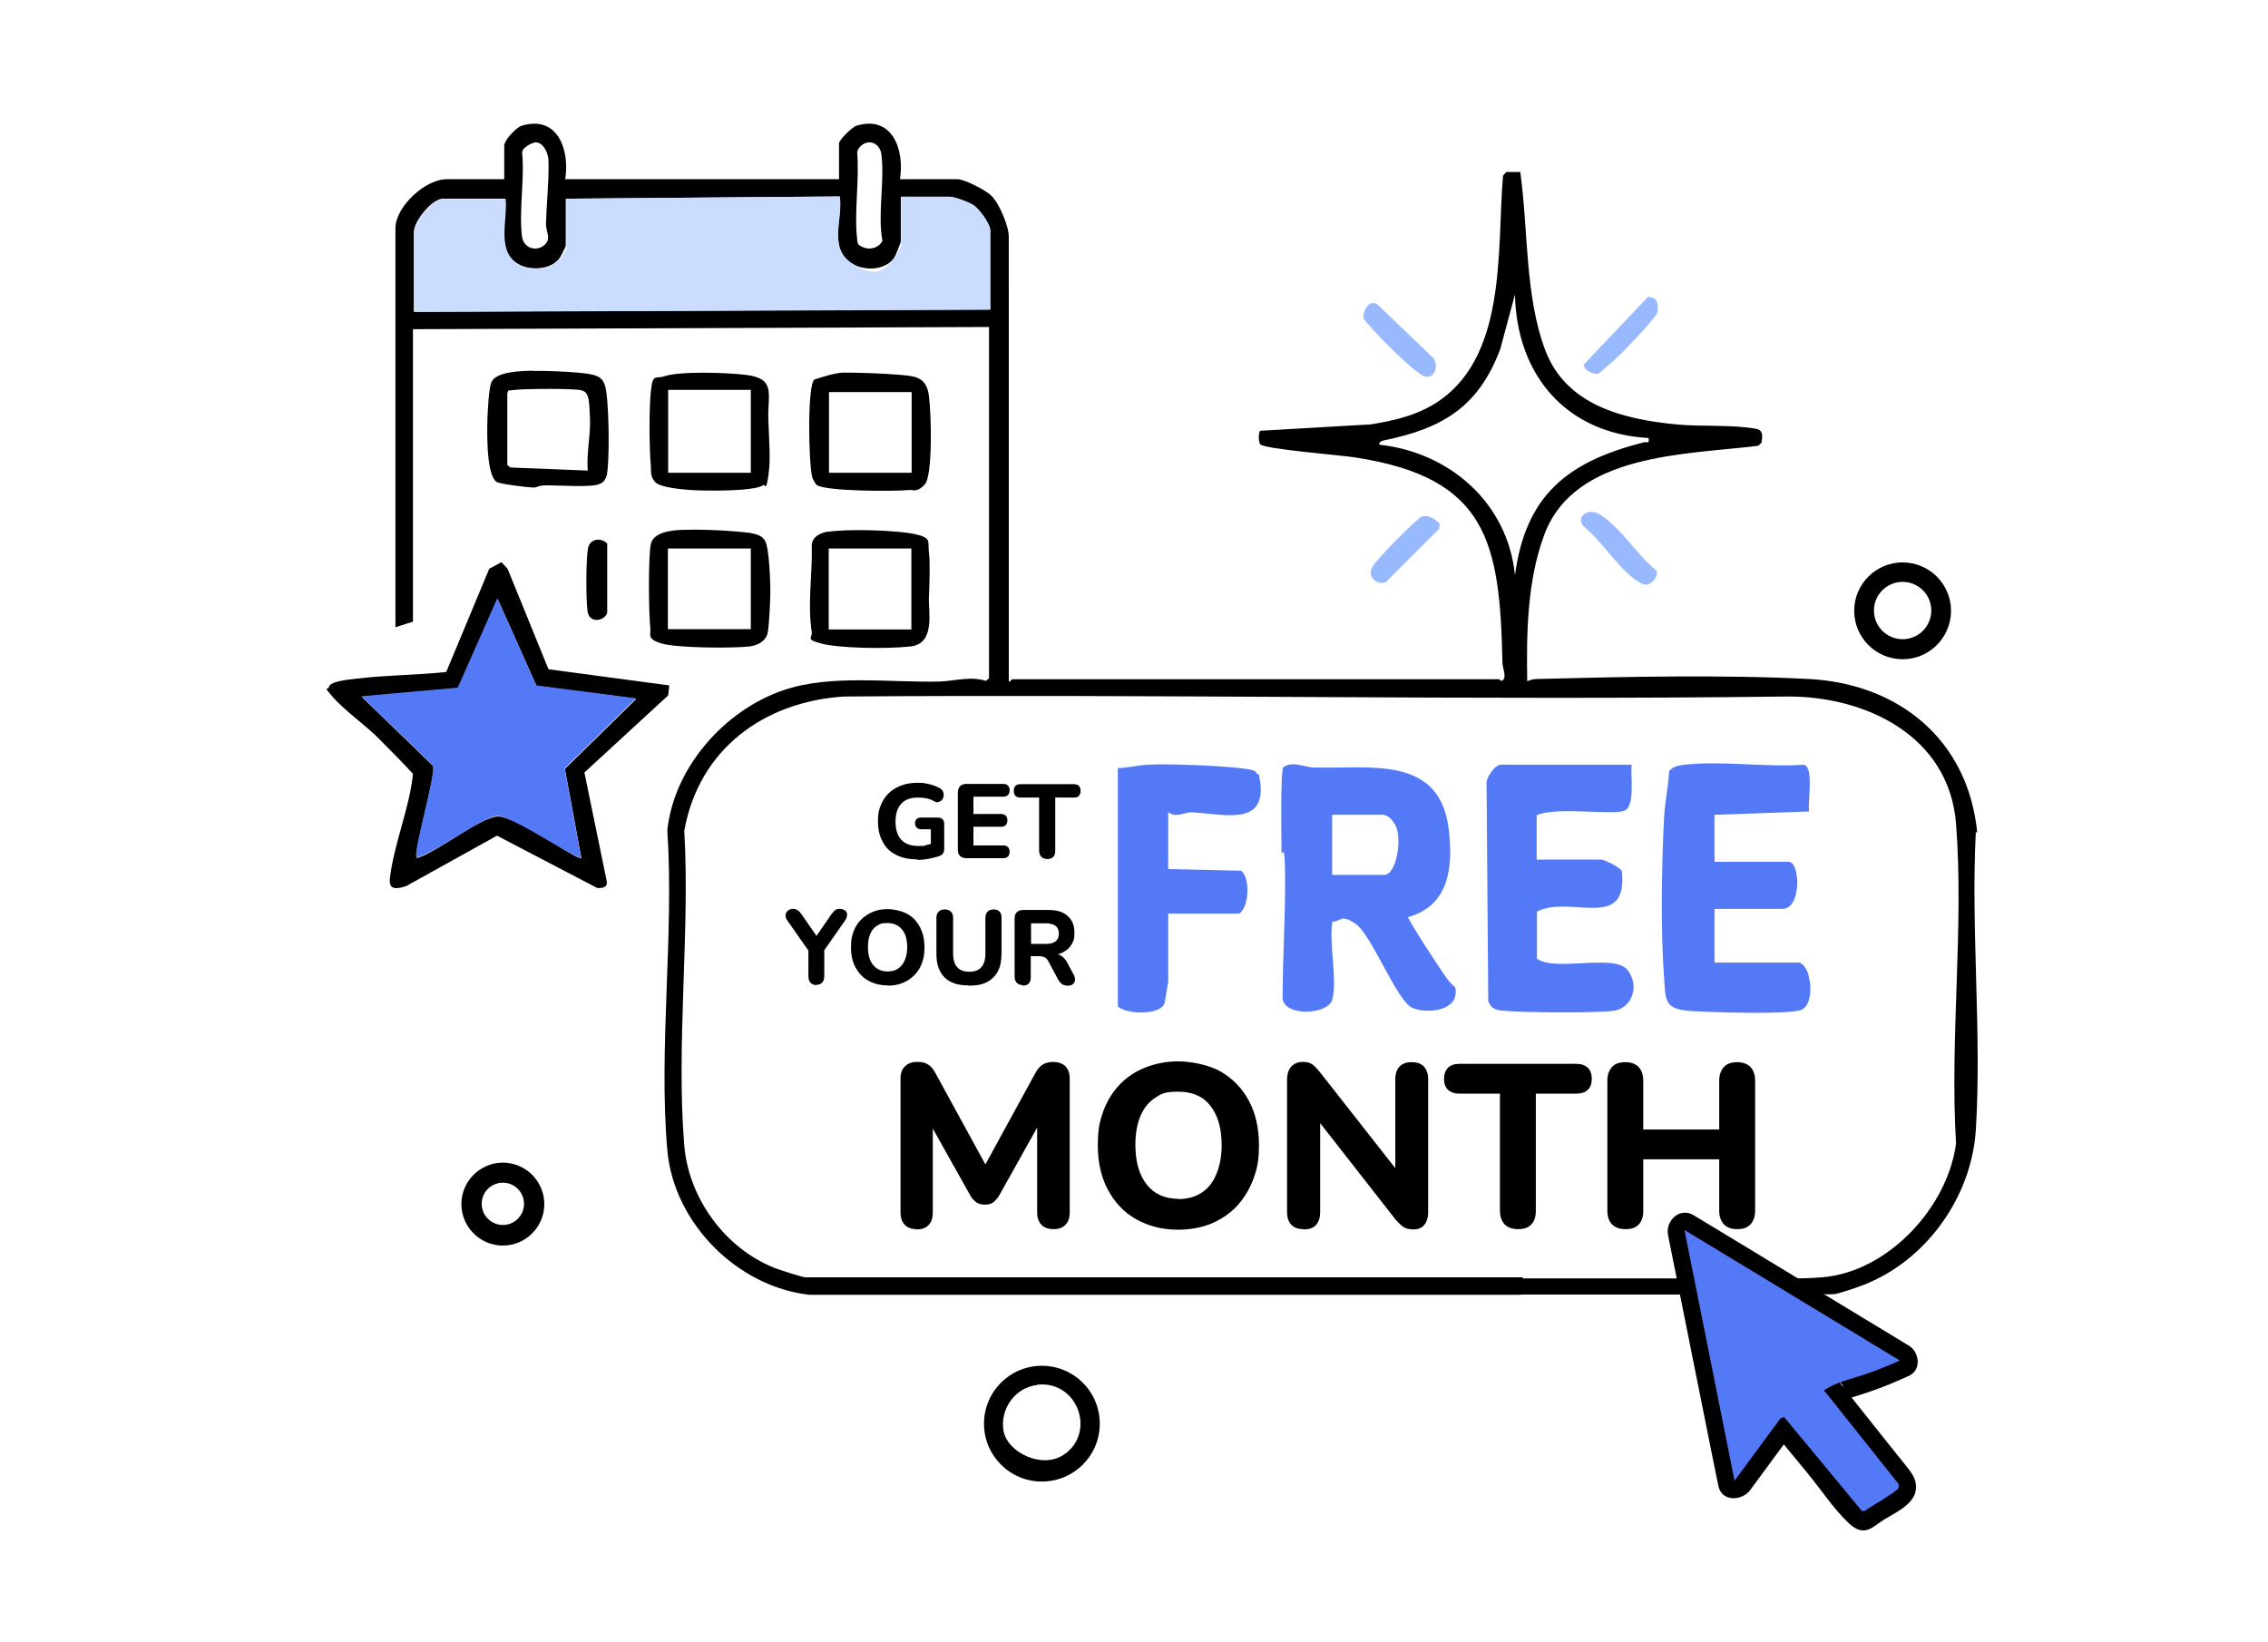 <?xml version="1.0" encoding="UTF-8"?>
<svg id="Layer_1" xmlns="http://www.w3.org/2000/svg" version="1.1" viewBox="0 0 815 590">
  <!-- Generator: Adobe Illustrator 29.6.1, SVG Export Plug-In . SVG Version: 2.1.1 Build 9)  -->
  <defs>
    <style>
      .st0 {
        fill: #99b9ff;
      }

      .st1 {
        fill: #caddff;
      }

      .st2 {
        fill: #5479f7;
      }
    </style>
  </defs>
  <path d="M710.5,299.1c-3.3-33.2-28.1-53.4-60.5-55.1-30.7-1.6-66.8-.8-97.7,0-1.3,0-2.3.3-3.5.8-.3-17.3,0-36.4,6.2-52.8,11-29.2,51-28.6,76.8-31.8l1.2-1.1c.3-2.2.7-4.5-1.9-5-8.8-1.6-19.8-.7-28.9-1.6-19.1-1.9-39.4-6.9-46.9-26.6-7.4-19.6-6.1-43.5-9-64.1h-5l-1.2,1.3c-2.3,27.1,1.8,66.5-25.4,82.5-6.9,4-14.2,5.6-22,6.9l-39.9,2.3c-.6.9-.6,3.8,0,4.8,1.2,1.8,29.6,4,34.3,4.8,47.3,7.3,51.9,30.2,52.8,73.8,0,1.9,1.7,5.2,0,6.3-.6.5-1-.4-1.2-.4h-175c-.2,0-.6,1-1.2.8V85.1c0-3.9-3.4-12-6.3-14.8-2-2-9.6-5.9-12.1-5.9h-20.7c1.7-10.5-2.7-23.2-15.7-19.2-1.4.4-6.2,5.1-6.2,6.3v12.9h-98.4c1.7-10.5-2.7-23.2-15.7-19.2-1.9.6-6.2,5.2-6.2,7.1v12.1h-20.7c-7.7,0-18.4,9.9-18.4,17.6v143.4l6.3-2v-105.1l207-.8v126.2l-1.1,1c-5.4-1.8-11.2,0-16.4.2-18,.5-39.3-2.7-56.3,3.1-21.2,7.2-39.4,27.7-41.8,50.4,2.5,37.1-3.2,78.3,0,114.9,2.3,26.2,25.1,49.1,51.1,52h255.5c0-2.1.4-4.2.9-6.3h-258c-1,0-9.2-2.7-10.8-3.3-17.7-6.9-31-24.9-32.6-44-3-36.3,2.1-76.5,0-113.2,5.2-29.1,28.4-46.3,57.3-48.2,112.8-.9,225.7,1.4,338.3,0,28.5-.4,58.9,13.9,61.4,45.7,2.9,36.9-2.3,77.6,0,114.9-3,23-24.5,46.2-48.1,48.1-8.5.7-17.5.4-26.5,0,1.4,1.9,2.6,4,3.6,6.1h26.8c1.6,0,8.8-2.5,10.8-3.3,22.6-8.7,38.9-31.5,40.5-55.6,2.2-34.8-1.8-72,0-107.1h.5ZM308.1,54.6c.1-1.6,2.2-3.2,3.7-3.4,2.6-.4,4.6,1.7,4.9,4.1,1.3,9.6-1.4,21.5.4,31.3-1.7,3-5.5,3.5-8.3,1.5-.8-.6-.7-1.5-.8-2.3-1.1-9.6.9-21.4,0-31.3h0ZM187.7,54.6c0-1.5,3.2-3.2,4.5-3.4,3-.4,4.9,4,4.9,6.6.2,7.2-.7,15.3-.9,22.6,0,2.9,1.9,5.3-.3,7.4-2.9,2.9-7.7,1.5-8.3-2.7-1.2-9.2,1-21,0-30.5,0,0,.1,0,.1,0ZM355.7,111.2l-207,.8v-28.5c0-4,6.5-12.1,10.5-12.1h22.3c.8,7.2-3.2,18.1,3.9,23,4.3,3,12.2,2.8,15.6-1.5.5-.7,2.3-4.2,2.3-4.7v-16.8l98.4-.8c1.2,8.2-4.1,18.1,4,23.8,4.4,3.1,12.3,2.9,15.5-1.6.6-.8,2.5-5.5,2.5-6.1v-16h17.6c1.6,0,7,2,8.6,3.1,2.1,1.4,5.9,6.6,5.9,9v28.5h-.1ZM495.6,159.7c.1-1.1,1.1-1.3,2-1.5,20.8-4.3,33.7-12,41.5-32.7l5.3-19.7c.6,29.1,18.5,50,48,51.6.4,2.4-.6,1.2-1.9,1.6-26.9,6.9-42.2,18.6-46.1,47.7-2.6-26-23.5-44.2-48.8-46.9h0Z"/>
  <path d="M160.3,241.6l15.5-37.2,4.4-2.4,2.2,2.4,14.7,36.1,43.4,5.8-.4,3.6-30.1,27.7,8,38.9c.5,2.4-1.4,2.7-3.4,2.6l-36-18.8-32.6,18.1c-3.3,1.1-6.4,1.6-5.9-2.7,1.3-11.9,7.1-25.4,8.3-37.6-4.1-4.5-8.4-8.8-12.7-13.1s-12-9.8-16-14.4-1.7-2.3-1.5-3.8c.6-2.1,7.5-2.6,9.7-2.9,10.6-1.3,21.7-1.3,32.3-2.4h0ZM228.4,251.1l-35.6-4.6-14-31.3-14.2,32.1-34.6,3.1,25.6,24.8c1.4,2.7-7.7,33.1-5.7,33.1,7.2-2,22.5-14.6,28.9-14.9s28.9,16.1,30.1,14.9l-5.9-32,25.5-25v-.2h-.1Z"/>
  <path d="M293.5,174.3c-.4-.3-1.4-2.1-1.6-2.7-1.3-4.6-1.9-32.6.7-35.2,3.2-1,7.8-2.6,11.1-2.5,5.5,0,14,.3,19.6.8s9.6.7,10.5,7.5,1.4,28.8-1.5,31.9-4.1,1.8-5.8,2c-5.1.5-29.7.5-33-1.8h0ZM327.6,140.9h-29.7v29h29.7v-29Z"/>
  <path d="M297.7,191.1c6.3-1.1,24.5-.6,30.9.8s4.7,2.6,5.2,6.5c.5,3.9.2,11.1,0,16.3s2.4,16.6-6.6,17.6-25.8.6-31.9-1-3.3-1.9-3.6-4.2c-1.6-10.3.3-20.8,0-31.2.2-3.1,3.2-4.5,6-4.9h0ZM327.5,197.1h-29.7v29.1h29.7v-29.1Z"/>
  <path d="M245.4,190.4c5.4-.2,13.9.1,19.3.6s8.4.7,10.1,3.1,2.1,16.2,2,19.9-.4,10.3-.9,13.2-3.2,4.7-6.6,5.1c-6,.7-26.3.6-31.7-1.1s-3.6-3.1-3.9-5.5c-.6-4.9-.8-26.1.2-30.3s7.6-4.9,11.4-5h.1ZM240,197.1v29h29.8v-29h-29.8,0Z"/>
  <path d="M191.5,133.3c4.8-.1,11.3.2,16.1.6,9.3.9,10,1.7,10.7,11.2s.5,23.9-.4,26.2-2.3,2.5-2.7,2.7c-2.8,1.2-14.4.4-18.4.4s-3.5.9-5.4.8-11.5-1.2-12.9-2c-4.1-2.5-3.5-20.9-3.2-25.8s.6-8.1,1.2-9.8c1.3-4.2,11.3-4.3,15.1-4.4h-.1ZM182.3,141.3v25.8l1.1.9,27.8,1.1c-.5-6.4,1.1-12.7.8-19.2s-.4-8.8-2.9-9.6-20.5-.6-24.1-.2-2,.1-2.7,1.2h0Z"/>
  <path d="M274.3,174.3c-3,2.4-21.3,2.1-26,1.8-3-.2-11-.9-12.8-2.8s-1.5-3.6-1.6-5.4c-.6-6.7-.7-20.9,0-27.4s1.6-4.2,4.9-5.3c5.5-1.9,22.8-1.3,29.1-.5,11.1,1.3,7.9,6.8,8.2,16s.9,14.2,0,20.3-1.2,2.9-1.7,3.3h0ZM240.1,140.1v29.8h29.7v-29.8h-29.7Z"/>
  <path d="M395.2,511.6c0,11.5-9.3,20.8-20.8,20.8s-20.8-9.3-20.8-20.8,9.3-20.8,20.8-20.8,20.8,9.3,20.8,20.8ZM372.7,497.7c-7.9.9-13.4,8.6-12.1,16.4s13.8,13.9,21.6,8.7c11.8-7.8,5.2-26.8-9.5-25.2h0Z"/>
  <path d="M701.1,219.5c0,9.6-7.8,17.4-17.4,17.4s-17.4-7.8-17.4-17.4,7.8-17.4,17.4-17.4,17.4,7.8,17.4,17.4ZM694,219.4c0-5.7-4.6-10.3-10.3-10.3s-10.3,4.6-10.3,10.3,4.6,10.3,10.3,10.3,10.3-4.6,10.3-10.3Z"/>
  <path d="M195.6,432.7c0,8.2-6.7,14.9-14.9,14.9s-14.9-6.7-14.9-14.9,6.7-14.9,14.9-14.9,14.9,6.7,14.9,14.9ZM188.3,432.6c0-4.2-3.4-7.6-7.6-7.6s-7.6,3.4-7.6,7.6,3.4,7.6,7.6,7.6,7.6-3.4,7.6-7.6Z"/>
  <path class="st0" d="M571.2,184c2.7-.5,6,2.4,8,4.2,5.4,4.8,10.1,12.1,16,16.8,1.1,2.3-2.4,6.1-4.9,4.9-7.7-3.6-14.5-15.6-21.4-20.9-1.8-2.3-.4-4.5,2.2-5h.1Z"/>
  <path class="st0" d="M493,109c.9-.2,1.6,0,2.2.6l19.9,19.1c1.8,2.5.7,7.1-2.7,6.7s-20.1-17.5-22.3-20.8c-.6-2,.9-5.2,2.9-5.7h0Z"/>
  <path class="st0" d="M592.2,106.6l2.3.6c1.3,1.1,1.4,3.5,1.1,5.1s-12.7,14.7-15.2,16.8-5.5,4.9-5.9,5.1c-1.6.7-6.2-1.4-5.1-3.5l22.9-24.1h0Z"/>
  <path class="st0" d="M511,185.6c2.5-.7,4.8,1,6.4,2.7l-.3,1.8-19.2,19.2c-3,.9-6.5-1.8-5-5.1s16.9-18.3,18.1-18.7h0Z"/>
  <path d="M218.2,220.2c-.8,2.9-6.5,4.2-7.1-.7s-.5-19.1.2-22.5,4.5-4,6.9-1.7v25h0Z"/>
  <path class="st1" d="M203.4,71.4l98.4-.8c1.2,8.2-4.1,18.1,4,23.8s12.3,2.9,15.5-1.6,2.5-5.5,2.5-6.1v-16h17.6c1.6,0,7,2,8.6,3.1s5.9,6.6,5.9,9v28.5l-207,.8v-28.5c0-4,6.5-12.1,10.5-12.1h22.3c.8,7.2-3.2,18.1,3.9,23,4.3,3,12.2,2.8,15.6-1.5s2.3-4.2,2.3-4.7v-16.8h-.1Z"/>
  <path class="st2" d="M228.4,251.1l-25.5,25,5.9,32c-1.1,1.2-24.8-15.1-30.1-14.9s-21.7,13-28.9,14.9c-2,0,7.1-30.4,5.7-33.1l-25.6-24.8,34.6-3.1,14.2-32.1,14,31.3,35.6,4.6v.2h.1Z"/>
  <g>
    <path class="st2" d="M478.7,359.3c-1.5,5.3-16.8,6.1-17.8-.3,0-14.7,1-29.3.9-44s-1.2-5.9-1.3-9c0-3-.4-28.7.6-30.2,3.3-2.6,7.6,0,11.3,0,19.5.6,45-4.7,48.2,22.2,1.6,13.5.3,27.4-14.7,31.6,3.9,7,8.3,13.5,12.7,20.1,4.4,6.7,4.5,3.5,4.5,7,0,6.7-10.9,7.7-15.7,5.4-5.5-2.6-14.4-25.8-20-29.9s-5.6-.9-8.6-1c-1.3,7.3,1.8,21.5,0,27.7v.3h-.1ZM478.7,314.4h18.7c4.5,0,6.5-13.3,4.1-17.7s-4.7-3.9-5.3-3.9h-17.5v21.5h0Z"/>
    <path class="st2" d="M586.3,274.8c-.4,3.8,1.3,14.4-2.3,16.4s-25.1-1.5-31.8,1.8v15.9h23.3c.7,0,6.7,2.6,7.3,4.2,2.4,21.9-18.9,8.3-30.5,14.5v16.9c6.4,4.8,27.7-1.8,32.4,3.9s1.8,13.8-4.7,14.8c-6.4,1-39.8.7-42.3-.4s-2-1.8-2.9-2.9l-.6-77.7c-.6-2.4,3-7.4,5.1-7.4h47.2-.2Z"/>
    <path class="st2" d="M647,346.2c3.9,1.2,5.5,15.1,0,16.8s-33.7.7-39.5.3c-9.1-.7-9-3.2-9.5-11.9-1.3-16.5-.9-41.1,0-57.9.3-5.4,1.5-10.9,1.8-16.4,1.5-1.8,3.5-2,5.6-2.3,13.2-1.5,29.3,1,42.9,0,3.6,1.2,1.2,13.3,1.8,16.8l-34,1.2v16.9h26.7c4.1,0,4.7,16.9-2.3,16.9h-24.4v19.3h31.2-.3v.2h0Z"/>
    <path class="st2" d="M401.6,276c3.6,0,7.1-1,10.7-1.2,8.2-.4,24.8.3,33,1.2,8.2.9,4.8,1.5,7.1,2.4,4.1,19.2-12.2,14.1-24.2,13.5-2.9,0-5.4,2.1-8.4,0v20.4l26.1.6c3.3,2,3.2,12.9-.6,15.4h-25.5v24.4c0,.4-1.2,7-1.3,7.7-1.3,4.5-13.6,4.2-16.8,1.3v-85.6h-.1Z"/>
  </g>
  <rect x="542.5" y="459.4" width="94.9" height="5.8"/>
  <path d="M634.8,506.6c-5.5,7.5-11,14.9-16.5,22.4l11.4,1.5c-5.3-26.3-10.5-52.6-15.8-78.9-.8-3.8-1.5-7.5-2.3-11.3-3.1,2.4-6.1,4.7-9.2,7.1,22.6,13.7,45.2,27.4,67.8,41.1s6.4,3.9,9.6,5.8v-10.8c-5.8,2.6-11.6,4.5-17.6,6.5s-11.2,3.4-12,8.9,4.3,9.4,7.1,12.8c6.9,8.7,13.8,17.3,20.7,26l-1.8-4.4c0-1.7,3-3.4,0-1.5s-2.7,1.7-4,2.6-2.3,1.3-3.4,2.1-1.1.5-1.2.8c-.2.6,2.8-.5,1.6-.3l4.4,1.8c-9.3-11.3-18.7-22.6-28-33.9-1.3-1.6-4.2-2.3-6.1-1.6l-1.2.5c-7.5,2.8-4.2,14.9,3.3,12.1l1.2-.5-6.1-1.6,13,15.8c4.8,5.8,9.3,12.8,14.8,17.9s8.5,1.1,12.5-1.4,10.5-5.3,11.4-10.4c.7-4.1-1.7-6.7-4-9.6l-7.9-9.9-10.5-13.2-3.5-4.4c-.4-.5-.8-.9-1.1-1.4-1-1.3.7.2.9,1l-.6,4.8c-1.3,1.8,2.5-.4,3.7-.8,2.2-.7,4.3-1.3,6.5-2.1,4.8-1.6,9.5-3.6,14.1-5.7s3.7-8.6,0-10.8c-22.6-13.7-45.2-27.4-67.8-41.1-3.2-1.9-6.4-3.9-9.6-5.8-4.9-3-10.2,1.9-9.2,7.1,5.3,26.3,10.5,52.6,15.8,78.9.8,3.8,1.5,7.5,2.3,11.3,1.2,5.8,8.5,5.4,11.4,1.5,5.5-7.5,11-14.9,16.5-22.4s-6.1-12.7-10.8-6.3v-.2h.2,0Z"/>
  <path class="st2" d="M639.8,509.7l-16.5,22.4-18-90.1,77.4,46.9c-3.7,1.7-7.5,3.2-11.4,4.6s-10.2,2.9-13.6,4.8-2.2,1.1-1.3,2.5l25.8,32.4c0,.5.2,1,0,1.5-.4,1.3-10.5,7-12.2,8.3h-.9l-28-33.8-1.2.5h0Z"/>
  <g>
    <path d="M329.4,441.7c-1.9,0-3.3-.5-4.3-1.6s-1.5-2.5-1.5-4.4v-48.1c0-1.9.5-3.4,1.6-4.4,1.1-1.1,2.6-1.6,4.4-1.6s3,.3,4,1c1,.6,1.9,1.7,2.7,3.3l19.2,35.1h-2.8l19.2-35.1c.8-1.6,1.7-2.6,2.7-3.3,1-.6,2.3-1,3.9-1s3.3.5,4.4,1.6c1,1.1,1.5,2.5,1.5,4.4v48.1c0,1.9-.5,3.4-1.5,4.4-1,1.1-2.4,1.6-4.3,1.6s-3.3-.5-4.4-1.6c-1-1.1-1.5-2.5-1.5-4.4v-33.7h1.8l-15.5,27.7c-.7,1.1-1.4,1.8-2.1,2.4-.7.5-1.7.8-3,.8s-2.2-.3-3-.8c-.8-.6-1.5-1.3-2.1-2.3l-15.6-27.8h2v33.8c0,1.9-.5,3.4-1.5,4.4-1,1.1-2.4,1.6-4.4,1.6h0Z"/>
    <path d="M423.4,441.9c-5.8,0-10.8-1.3-15.2-3.8-4.4-2.5-7.7-6.1-10.1-10.6s-3.6-9.8-3.6-15.9.7-8.7,2-12.4c1.4-3.7,3.3-6.8,5.9-9.5,2.5-2.6,5.6-4.7,9.2-6.1s7.5-2.2,11.8-2.2,11,1.2,15.3,3.7,7.7,6,10.1,10.5,3.6,9.8,3.6,15.8-.7,8.8-2.1,12.5-3.4,6.9-5.9,9.6c-2.6,2.7-5.6,4.7-9.1,6.2-3.5,1.4-7.5,2.2-11.9,2.2h0ZM423.4,430.9c3.3,0,6.1-.8,8.4-2.3s4.1-3.7,5.3-6.7c1.2-2.9,1.9-6.4,1.9-10.4,0-6.1-1.4-10.8-4.1-14.2-2.7-3.4-6.5-5-11.5-5s-6,.7-8.3,2.2-4.1,3.7-5.3,6.6c-1.2,2.9-1.8,6.3-1.8,10.4,0,6,1.4,10.8,4.1,14.2,2.7,3.4,6.5,5.1,11.4,5.1h-.1Z"/>
    <path d="M468.4,441.7c-1.9,0-3.4-.5-4.4-1.6s-1.5-2.6-1.5-4.6v-47.4c0-2.1.5-3.7,1.5-4.8,1-1.1,2.4-1.7,4.1-1.7s2.6.3,3.5.9c.8.6,1.7,1.5,2.8,2.9l29.2,37.2h-2.2v-34.8c0-1.9.5-3.5,1.5-4.5,1-1.1,2.5-1.6,4.4-1.6s3.4.5,4.4,1.6c1,1.1,1.5,2.6,1.5,4.5v48c0,1.8-.5,3.3-1.4,4.4s-2.2,1.6-3.8,1.6-2.8-.3-3.7-.9c-.9-.6-1.9-1.6-3-2.9l-29.1-37.2h2.2v34.8c0,2-.5,3.5-1.5,4.6s-2.5,1.6-4.5,1.6h0Z"/>
    <path d="M545.5,441.7c-2.1,0-3.7-.6-4.8-1.7-1.1-1.2-1.7-2.8-1.7-4.9v-42.1h-14.7c-1.7,0-3-.5-4-1.4-.9-.9-1.4-2.2-1.4-3.9s.5-3,1.4-4c.9-.9,2.3-1.4,4-1.4h42.3c1.7,0,3,.5,4,1.4.9.9,1.4,2.2,1.4,4s-.5,3-1.4,3.9-2.3,1.4-4,1.4h-14.7v42.1c0,2.1-.5,3.7-1.6,4.9-1.1,1.2-2.7,1.7-4.8,1.7Z"/>
    <path d="M584.1,441.7c-2.1,0-3.7-.6-4.8-1.7s-1.7-2.8-1.7-4.9v-46.8c0-2.1.6-3.7,1.7-4.9s2.7-1.7,4.8-1.7,3.6.6,4.7,1.7c1.1,1.2,1.7,2.8,1.7,4.9v17.6h27.3v-17.6c0-2.1.6-3.7,1.7-4.9,1.1-1.2,2.7-1.7,4.7-1.7s3.7.6,4.8,1.7c1.1,1.2,1.7,2.8,1.7,4.9v46.8c0,2.1-.6,3.7-1.7,4.9-1.1,1.2-2.7,1.7-4.8,1.7s-3.6-.6-4.7-1.7c-1.1-1.2-1.7-2.8-1.7-4.9v-18.5h-27.3v18.5c0,2.1-.5,3.7-1.6,4.9s-2.7,1.7-4.8,1.7h0Z"/>
  </g>
  <g>
    <path d="M329.4,308.8c-3,0-5.5-.6-7.6-1.7s-3.7-2.7-4.7-4.8c-1.1-2-1.6-4.4-1.6-7.2s.3-4,1-5.7c.6-1.7,1.6-3.1,2.8-4.3s2.7-2.1,4.5-2.8c1.8-.7,3.7-1,6-1s2.7.2,4.1.5,2.7.8,3.9,1.5c.5.3.9.7,1.1,1.2s.2,1,.2,1.5-.3,1-.6,1.4c-.3.4-.7.6-1.2.8s-1.1,0-1.7-.3c-.8-.5-1.7-.8-2.6-1s-2-.3-3.1-.3c-1.8,0-3.3.3-4.5,1s-2.1,1.7-2.7,2.9c-.6,1.3-.9,2.9-.9,4.8,0,2.8.7,5,2.1,6.5s3.4,2.2,6.1,2.2,1.8,0,2.8-.3,1.9-.4,2.8-.8l-1.1,2.4v-7.3h-3.4c-.8,0-1.3-.2-1.7-.6-.4-.4-.6-.9-.6-1.5s.2-1.2.6-1.6,1-.5,1.7-.5h5.9c.8,0,1.3.2,1.7.6.4.4.6,1,.6,1.7v8.8c0,.7-.1,1.2-.4,1.7s-.7.8-1.3,1c-1.1.4-2.4.7-3.8,1s-2.8.4-4.2.4l-.2-.2Z"/>
    <path d="M347.3,308.4c-1,0-1.7-.3-2.3-.8s-.8-1.3-.8-2.3v-20.5c0-1,.3-1.7.8-2.3.5-.5,1.3-.8,2.3-.8h13.2c.8,0,1.3.2,1.7.6s.6,1,.6,1.7-.2,1.3-.6,1.7c-.4.4-1,.6-1.7.6h-10.7v6.2h9.8c.8,0,1.4.2,1.8.6s.6,1,.6,1.7-.2,1.3-.6,1.7c-.4.4-1,.6-1.8.6h-9.8v6.7h10.7c.8,0,1.3.2,1.7.6.4.4.6,1,.6,1.7s-.2,1.3-.6,1.7-1,.6-1.7.6h-13.2Z"/>
    <path d="M376.4,308.7c-1,0-1.7-.3-2.2-.8s-.8-1.3-.8-2.2v-19.1h-6.7c-.8,0-1.4-.2-1.8-.6s-.6-1-.6-1.8.2-1.4.6-1.8,1-.6,1.8-.6h19.2c.8,0,1.4.2,1.8.6s.6,1,.6,1.8-.2,1.3-.6,1.8-1,.6-1.8.6h-6.7v19.1c0,1-.2,1.7-.7,2.2s-1.2.8-2.2.8h.1Z"/>
    <path d="M293.5,354c-1,0-1.7-.3-2.2-.8s-.8-1.3-.8-2.3v-11l1.2,3.4-8.9-12.7c-.4-.5-.5-1.1-.5-1.7s.3-1.2.8-1.6c.5-.5,1.1-.7,1.9-.7s1.2.2,1.6.5c.5.3,1,.8,1.4,1.4l6,8.7h-1.2l6-8.7c.5-.7,1-1.2,1.4-1.5.5-.3,1-.4,1.6-.4s1.4.2,1.9.6.7.9.7,1.5-.2,1.3-.6,1.9l-8.8,12.6,1.2-3.4v11c0,2-1,3.1-2.9,3.1h.2Z"/>
    <path d="M318.9,354.1c-2.6,0-4.9-.6-6.9-1.7s-3.5-2.8-4.6-4.8-1.6-4.5-1.6-7.2.3-4,.9-5.6c.6-1.7,1.5-3.1,2.7-4.3,1.2-1.2,2.6-2.1,4.2-2.8,1.6-.7,3.4-1,5.4-1s5,.6,7,1.7,3.5,2.7,4.6,4.8c1.1,2.1,1.6,4.5,1.6,7.2s-.3,4-.9,5.7-1.5,3.1-2.7,4.3c-1.2,1.2-2.5,2.1-4.2,2.8-1.6.7-3.4,1-5.4,1h-.1ZM318.9,349.1c1.5,0,2.8-.3,3.8-1s1.9-1.7,2.4-3c.6-1.3.9-2.9.9-4.7,0-2.8-.6-4.9-1.9-6.4-1.2-1.5-3-2.3-5.2-2.3s-2.7.3-3.8,1c-1.1.7-1.9,1.7-2.4,3-.6,1.3-.8,2.9-.8,4.7,0,2.7.6,4.9,1.9,6.4,1.2,1.5,3,2.3,5.2,2.3h-.1Z"/>
    <path d="M348,354.1c-1.9,0-3.6-.2-5-.7s-2.7-1.2-3.6-2.2c-1-1-1.7-2.2-2.2-3.6s-.7-3.1-.7-5v-12.8c0-1,.3-1.7.8-2.2s1.2-.8,2.2-.8,1.6.3,2.2.8c.5.5.8,1.2.8,2.2v12.9c0,2.2.5,3.8,1.5,4.9s2.4,1.6,4.3,1.6,3.3-.5,4.3-1.6,1.5-2.7,1.5-4.9v-12.9c0-1,.3-1.7.8-2.2s1.2-.8,2.2-.8,1.6.3,2.1.8.7,1.2.7,2.2v12.8c0,2.5-.4,4.7-1.3,6.4s-2.2,3-3.9,3.9c-1.7.9-3.8,1.3-6.3,1.3h-.4Z"/>
    <path d="M367.6,354c-1,0-1.7-.3-2.2-.8s-.8-1.3-.8-2.2v-21c0-1,.3-1.7.8-2.2s1.3-.8,2.2-.8h9.2c3,0,5.3.7,6.9,2.2,1.6,1.4,2.4,3.4,2.4,6s-.4,3.1-1.1,4.3c-.7,1.2-1.8,2.1-3.2,2.8s-3.1,1-5,1l.3-.6h1.5c1.1,0,2,.3,2.8.8s1.5,1.3,2.1,2.4l2.3,4.3c.4.6.5,1.2.5,1.9s-.3,1.1-.7,1.5c-.4.4-1.1.6-1.9.6s-1.5-.2-2-.5c-.5-.4-1-.9-1.4-1.6l-3.6-6.7c-.4-.7-.8-1.2-1.4-1.4-.5-.3-1.2-.4-2-.4h-2.9v7.6c0,1-.2,1.7-.7,2.2s-1.2.8-2.2.8v-.2ZM370.5,339.2h5.3c1.6,0,2.7-.3,3.5-.9s1.2-1.6,1.2-2.8-.4-2.2-1.2-2.8c-.8-.6-2-.9-3.5-.9h-5.3v7.5h0Z"/>
  </g>
</svg>